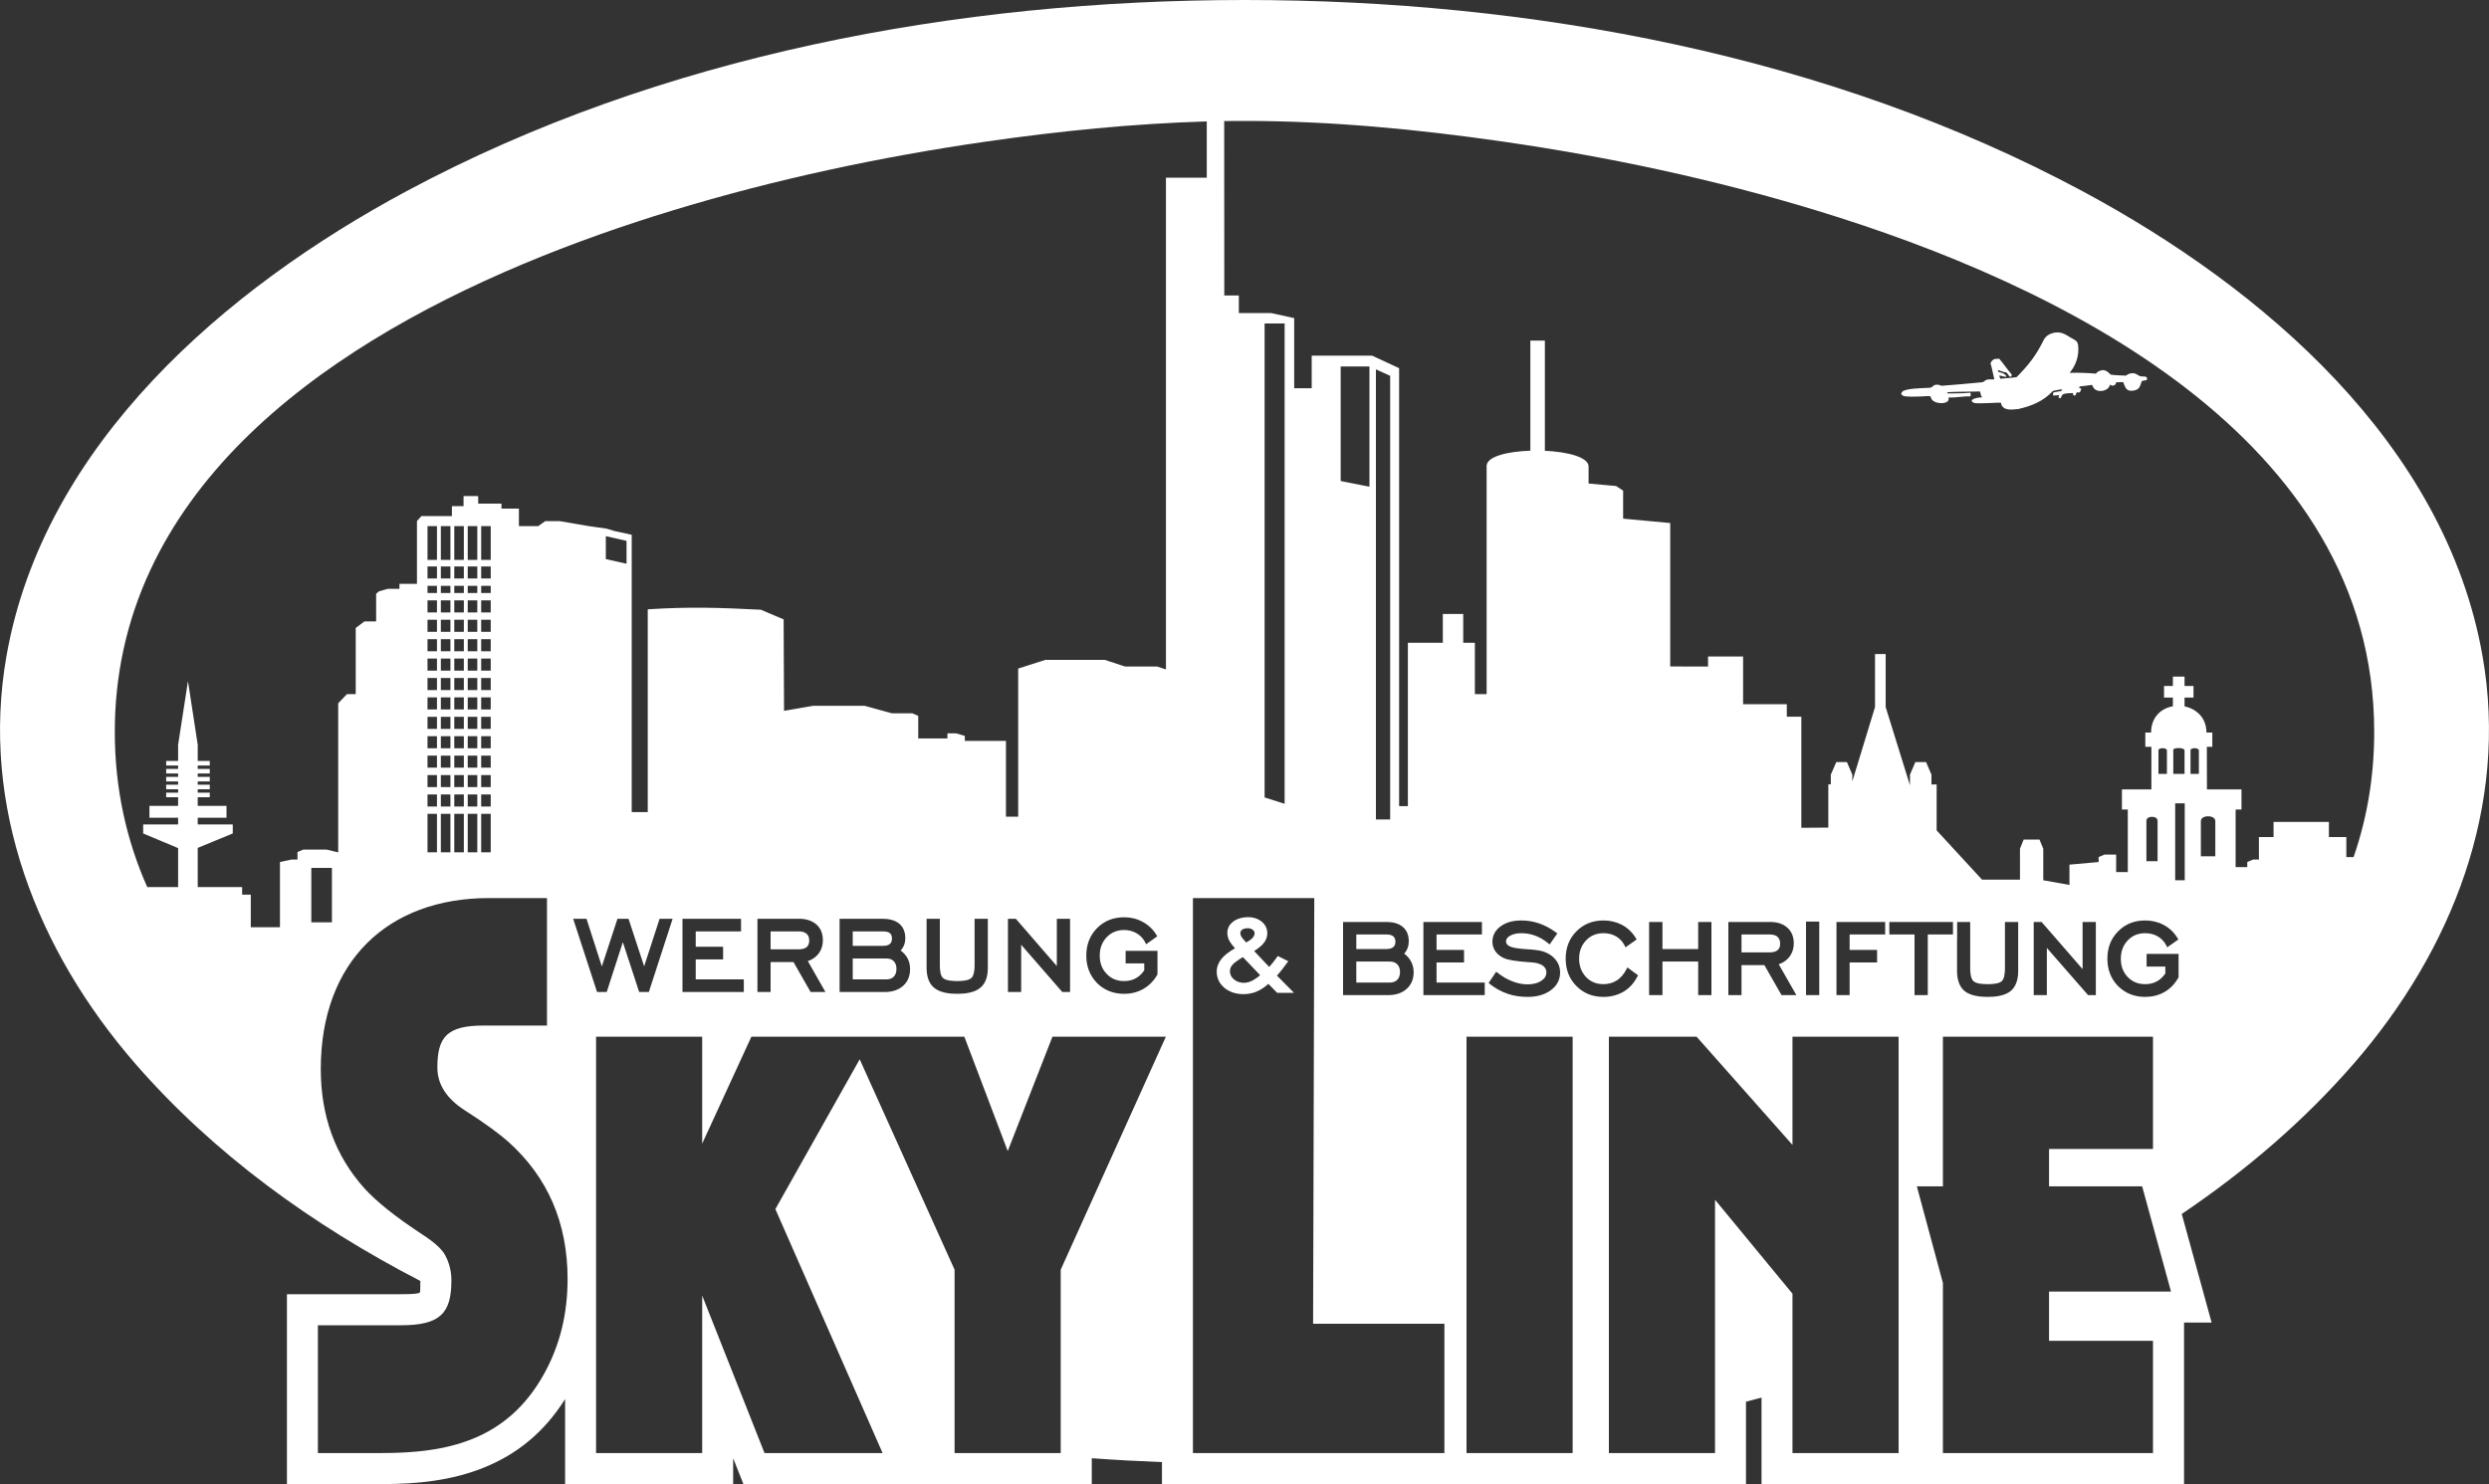 <?xml version="1.0" encoding="UTF-8" standalone="no"?>
<!DOCTYPE svg PUBLIC "-//W3C//DTD SVG 1.1//EN" "http://www.w3.org/Graphics/SVG/1.1/DTD/svg11.dtd">
<!-- Created with Vectornator (http://vectornator.io/) -->
<svg height="100%" stroke-miterlimit="10" style="fill-rule:nonzero;clip-rule:evenodd;stroke-linecap:round;stroke-linejoin:round;" version="1.1" viewBox="0 0 70875 42272.7" width="100%" xml:space="preserve" xmlns="http://www.w3.org/2000/svg" xmlns:vectornator="http://vectornator.io" xmlns:xlink="http://www.w3.org/1999/xlink">
<rect x="0" y="0" width="70875" height="42272.7" fill="#333333" stroke="none"/>
<defs/>
<clipPath id="ArtboardFrame">
<rect height="42272.7" width="70875" x="0" y="0"/>
</clipPath>
<g clip-path="url(#ArtboardFrame)" id="Ebene_x0020_1" vectornator:layerName="Ebene_x0020_1">
<path d="M35437.5 0C27289.7 0 18796.1 1567.77 11564 5451.72C6429.78 8210.17 1247.41 12641.3 184.281 18685.5C-566.994 22957.8 1051.79 27071.4 3849.94 30294.8C6081.08 32863.3 8899.07 34896 11969.4 36486.4C11969.4 36693.4 11966.5 36804 11955.2 36815.3C11918.3 36849.3 11751.1 36863.5 11425.1 36863.5L9052.16 36863.5L8170.47 36863.5L8170.47 37748L8170.47 41388.2L8170.47 42272.7L9052.16 42272.7L10869.4 42272.7C11878.6 42272.7 12873.7 42173.5 13800.8 41793.6C14688.1 41430.7 15473.4 40832.5 16091.5 39851.6L16091.5 41388.2L16091.5 42272.7L16973.2 42272.7L19995.2 42272.7L20876.9 42272.7L20876.9 41535.6L20947.8 41714.2L21168.9 42272.7L21770 42272.7L25132.3 42272.7L26300.3 42272.7L26481.8 42272.7L27182 42272.7L30204.1 42272.7L31088.6 42272.7L31088.6 41535.6C31752 41583.8 32421.1 41620.6 33087.3 41646.2L33087.3 42272.7L33969 42272.7L40875 42272.7L41130.2 42272.7L41759.6 42272.7L42011.9 42272.7L44781.7 42272.7L44931.9 42272.7L45663.3 42272.7L45813.6 42272.7L48835.7 42272.7L49717.4 42272.7L49717.4 41388.2L49717.4 39925.3C49864.8 39888.5 50012.2 39848.7 50159.7 39809.1L50159.7 41388.2L50159.7 42272.7L51041.3 42272.7L54063.4 42272.7L54440.5 42272.7L54948 42272.7L55325 42272.7L61306.9 42272.7L62191.4 42272.7L62191.4 41388.2L62191.4 38190.3L62191.4 37671.5L62976.7 37671.5L62670.5 36557.3L62126.2 34578.5C63940.6 33353.8 65601.9 31933.4 67025.1 30294.8C69823.2 27071.4 71442 22957.8 70690.7 18685.5C69627.6 12641.3 64445.2 8210.17 59311 5451.72C52078.9 1567.77 43585.3 0 35437.5 0ZM35437.5 3444.53C37898.3 3444.53 40370.4 3682.68 42805.7 4034.22C45807.9 4467.97 48813 5108.67 51718.9 5993.19C58607.9 8091.09 67606.2 12445.6 67606.2 20845.8C67606.3 22076.1 67416.3 23266.9 67019.4 24412.2L66812.4 24412.2L66812.4 23842.3L66316.3 23842.3L66316.3 23411.4L64740.1 23411.4L64740.1 23842.3L64323.3 23842.3L64323.3 24483.1L64158.9 24483.1L63991.6 24553.9L63991.6 24698.5L63659.9 24698.5L63659.9 23057.1L63827.2 23057.1L63827.2 22484.4L62843.4 22484.4C62843.4 22079 62840.6 21676.4 62840.6 21271L62996.5 21271L62996.5 20865.6L62829.3 20865.6C62829.3 20440.3 62537.2 20188 62205.6 20120L62205.6 19870.5L62460.7 19870.5L62460.7 19538.8L62205.6 19538.8L62205.6 19272.3L61873.9 19272.3L61873.9 19538.8L61621.6 19538.8L61621.6 19870.5L61873.9 19870.5L61873.9 20117.2C61545 20173.9 61253 20420.5 61253 20865.6L61088.6 20865.6L61088.6 21271L61261.5 21271L61261.5 22484.4L60422.3 22484.4L60422.3 23057.1L60589.6 23057.1L60589.6 24840.3L60257.9 24840.3L60257.9 24341.3L59926.2 24341.3L59759 24412.2L59759 24553.9L58928.3 24627.7L58928.3 25206L58182.7 25072.8L58182.7 24174L58075 23913.2L57624.2 23913.2L57519.3 24174L57519.3 25055.7L56439.2 25055.7L55146.4 23652.4L55146.4 22342.6L54999 22345.5L54999 22064.8L54845.9 21707.6L54539.7 21707.6L54386.7 22064.8L54386.7 22368.2L53694.9 20139.8L53694.9 18628.8L53391.6 18628.8L53391.6 20139.8L52745.2 22257.6L52745.2 22064.8L52592.1 21707.6L52288.8 21707.6L52132.8 22064.8L52132.8 22342.6L52061.9 22342.6L52061.9 23573L51293.7 23578.7L51293.7 20414.8L50879.8 20414.8L50879.8 20057.6L49635.2 20057.6L49635.2 18699.7L48637.2 18699.7L48637.2 18986L47560 18983.2L47560 14897.9L46219 14773.2L46219 13973.7L46017.7 13843.3L45235.2 13772.4L45235.2 13287.7C45235.3 13021.2 44642.7 12870.9 43990.7 12839.7L43990.7 9701.38L43576.8 9701.38L43576.8 12836.9C42938.9 12859.6 42354.9 12995.6 42332.2 13259.3L42332.2 13287.7L42332.2 19771.3L41997.7 19771.3L41997.7 18308.4L41666 18308.4L41666 17489.1L41084.8 17489.1L41084.8 18308.4L40089.8 18308.4L40089.8 22960.7L39840.2 22960.7L39840.2 10486.7L39069.1 10129.5L37351.1 10129.5L37351.1 11059.3L36852.2 11059.3L36852.2 9060.66L36188.8 8916.06L35275.9 8916.06L35275.9 8417.12L34862 8417.12L34859.2 3447.38C35054.8 3444.54 35241.9 3444.53 35437.5 3444.53ZM34363 3458.69L34363 5060.47L33200.7 5060.47L33200.7 19068.2L32951.2 18986L32038.3 18986L31460 18796.1L29764.7 18796.1L28993.5 19042.7L28993.5 23261.2L28644.8 23261.2L28644.8 21103.8L27474 21103.8L27474 20962L27227.3 20888.3L26977.9 20888.3L26977.9 21032.9L26147.2 21032.9C26147.2 20817.4 26147.2 20604.8 26147.2 20389.3L25979.9 20318.4L25401.6 20318.4L24616.3 20103L23159.1 20103L22325.6 20247.6L22314.3 17642.2L21665.1 17367.2C20491.4 17307.7 19615.4 17279.3 18444.5 17355.9L18444.5 23130.8L17988.1 23130.8L17988.1 15232.5L17849.2 15201.3L17514.6 15130.4L17268 15056.7L16769 14985.8L16355.1 14914.9L15938.4 14844.1L15524.5 14844.1L15326 14985.8L14776 14985.8L14776 14486.8L14279.9 14486.8L14279.9 14345.1L13616.5 14345.1L13616.5 14129.6L13199.8 14129.6L13199.8 14416L12868.1 14416L12868.1 14699.5L12000.6 14699.5L11873 14841.2L11873 16630.1L11374 16630.1L11374 16771.9L11042.3 16771.9L10792.8 16842.8L10710.6 16913.6L10710.6 17698.9L10378.9 17698.9L10129.5 17886L10129.5 19771.3L9879.97 19771.3L9630.5 20032.1L9630.5 24278.9L9298.81 24199.6L8635.41 24199.6L8470.97 24270.4L8470.97 24483.1L8303.72 24483.1L7972.03 24553.9C7972.03 25174.8 7972.03 25792.8 7972.03 26410.9C7694.2 26410.9 7419.21 26410.9 7141.38 26410.9L7141.38 25483.8L6894.72 25483.8L6894.72 25268.3L5630.31 25268.3L5630.31 24151.4L6628.22 23740.3L6628.22 23482.3L5630.31 23482.3L5630.31 23292.4L6449.62 23292.4L6449.62 22955L5630.31 22955L5630.31 22708.3L5973.34 22708.3L5973.34 22577.9L5630.31 22577.9L5630.31 22481.6L5973.34 22481.6L5973.34 22351.2L5630.31 22351.2L5630.31 22257.6L5973.34 22257.6L5973.34 22127.2L5630.31 22127.2L5630.31 22030.8L5973.34 22030.8L5973.34 21900.4L5630.31 21900.4L5630.31 21804L5973.34 21804L5973.34 21673.6L5630.31 21673.6L5630.31 21214.3L5352.47 19399.9L5071.81 21214.3L5071.81 21673.6L4731.62 21673.6L4731.62 21804L5071.81 21804L5071.81 21900.4L4731.62 21900.4L4731.62 22030.8L5071.81 22030.8L5071.81 22127.2L4731.62 22127.2L4731.62 22257.6L5071.81 22257.6L5071.81 22351.2L4731.62 22351.2L4731.62 22481.6L5071.81 22481.6L5071.81 22577.9L4731.62 22577.9L4731.62 22708.3L5071.81 22708.3L5071.81 22955L4255.34 22955L4255.34 23292.4L5071.81 23292.4L5071.81 23482.3L4076.72 23482.3L4076.72 23740.3L5071.81 24157L5071.81 25268.3L4192.97 25268.3C3603.29 23938.7 3268.75 22464.5 3268.75 20845.8C3268.75 19244 3600.46 17704.6 4275.19 16250.2C6823.85 10756 13684.5 7660.17 19156.1 5993.19C22062 5108.67 25067.1 4467.97 28069.3 4034.22C30153.1 3733.71 32259.5 3521.06 34363 3458.69ZM36010.2 9213.75L36580 9213.75L36580 22895.5L36010.2 22714L36010.2 9213.75ZM38176.1 10438.5L38995.4 10438.5L38995.4 13863.2L38176.1 13701.6L38176.1 10438.5ZM39179.7 10520.7L39585.1 10705L39585.1 23340.6L39179.7 23340.6L39179.7 10520.7ZM12173.5 14985.8L12442.8 14985.8L12442.8 15946.9L12173.5 15946.9L12173.5 14985.8ZM12553.4 14985.8L12825.5 14985.8L12825.5 15946.9L12553.4 15946.9L12553.4 14985.8ZM12936.1 14985.8L13208.2 14985.8L13208.2 15946.9L12936.1 15946.9L12936.1 14985.8ZM13318.8 14985.8L13591 14985.8L13591 15946.9L13318.8 15946.9L13318.8 14985.8ZM13701.6 14985.8L13973.7 14985.8L13973.7 15946.9L13701.6 15946.9L13701.6 14985.8ZM17251 15272.2L17840.7 15405.4L17840.7 16057.4L17251 15924.2L17251 15272.2ZM12173.5 16134L12442.8 16134L12442.8 16477L12173.5 16477L12173.5 16134ZM12553.4 16134L12825.5 16134L12825.5 16477L12553.4 16477L12553.4 16134ZM12936.1 16134L13208.2 16134L13208.2 16477L12936.1 16477L12936.1 16134ZM13318.8 16134L13591 16134L13591 16477L13318.8 16477L13318.8 16134ZM13701.6 16134L13973.7 16134L13973.7 16477L13701.6 16477L13701.6 16134ZM12173.5 16686.8L12442.8 16686.8L12442.8 16890.9L12173.5 16890.9L12173.5 16686.8ZM12553.4 16686.8L12825.5 16686.8L12825.5 16890.9L12553.4 16890.9L12553.4 16686.8ZM12936.1 16686.8L13208.2 16686.8L13208.2 16890.9L12936.1 16890.9L12936.1 16686.8ZM13318.8 16686.8L13591 16686.8L13591 16890.9L13318.8 16890.9L13318.8 16686.8ZM13701.6 16686.8L13973.7 16686.8L13973.7 16890.9L13701.6 16890.9L13701.6 16686.8ZM12173.5 17100.7L12442.8 17100.7L12442.8 17443.8L12173.5 17443.8L12173.5 17100.7ZM12553.4 17100.7L12825.5 17100.7L12825.5 17443.8L12553.4 17443.8L12553.4 17100.7ZM12936.1 17100.7L13208.2 17100.7L13208.2 17443.8L12936.1 17443.8L12936.1 17100.7ZM13318.8 17100.7L13591 17100.7L13591 17443.8L13318.8 17443.8L13318.8 17100.7ZM13701.6 17100.7L13973.7 17100.7L13973.7 17443.8L13701.6 17443.8L13701.6 17100.7ZM12173.5 17653.5L12442.8 17653.5L12442.8 17996.6L12173.5 17996.6L12173.5 17653.5ZM12553.4 17653.5L12825.5 17653.5L12825.5 17996.6L12553.4 17996.6L12553.4 17653.5ZM12936.1 17653.5L13208.2 17653.5L13208.2 17996.6L12936.1 17996.6L12936.1 17653.5ZM13318.8 17653.5L13591 17653.5L13591 17996.6L13318.8 17996.6L13318.8 17653.5ZM13701.6 17653.5L13973.7 17653.5L13973.7 17996.6L13701.6 17996.6L13701.6 17653.5ZM12173.5 18206.4L12442.8 18206.4L12442.8 18549.4L12173.5 18549.4L12173.5 18206.4ZM12553.4 18206.4L12825.5 18206.4L12825.5 18549.4L12553.4 18549.4L12553.4 18206.4ZM12936.1 18206.4L13208.2 18206.4L13208.2 18549.4L12936.1 18549.4L12936.1 18206.4ZM13318.8 18206.4L13591 18206.4L13591 18549.4L13318.8 18549.4L13318.8 18206.4ZM13701.6 18206.4L13973.7 18206.4L13973.7 18549.4L13701.6 18549.4L13701.6 18206.4ZM12173.5 18759.2L12442.8 18759.2L12442.8 19102.2L12173.5 19102.2L12173.5 18759.2ZM12553.4 18759.2L12825.5 18759.2L12825.5 19102.2L12553.4 19102.2L12553.4 18759.2ZM12936.1 18759.2L13208.2 18759.2L13208.2 19102.2L12936.1 19102.2L12936.1 18759.2ZM13318.8 18759.2L13591 18759.2L13591 19102.2L13318.8 19102.2L13318.8 18759.2ZM13701.6 18759.2L13973.7 18759.2L13973.7 19102.2L13701.6 19102.2L13701.6 18759.2ZM12173.5 19312L12442.8 19312L12442.8 19655.1L12173.5 19655.1L12173.5 19312ZM12553.4 19312L12825.5 19312L12825.5 19655.1L12553.4 19655.1L12553.4 19312ZM12936.1 19312L13208.2 19312L13208.2 19655.1L12936.1 19655.1L12936.1 19312ZM13318.8 19312L13591 19312L13591 19655.1L13318.8 19655.1L13318.8 19312ZM13701.6 19312L13973.7 19312L13973.7 19655.1L13701.6 19655.1L13701.6 19312ZM12173.5 19864.8L12442.8 19864.8L12442.8 20207.9L12173.5 20207.9L12173.5 19864.8ZM12553.4 19864.8L12825.5 19864.8L12825.5 20207.9L12553.4 20207.9L12553.4 19864.8ZM12936.1 19864.8L13208.2 19864.8L13208.2 20207.9L12936.1 20207.9L12936.1 19864.8ZM13318.8 19864.8L13591 19864.8L13591 20207.9L13318.8 20207.9L13318.8 19864.8ZM13701.6 19864.8L13973.7 19864.8L13973.7 20207.9L13701.6 20207.9L13701.6 19864.8ZM12173.5 20417.7L12442.8 20417.7L12442.8 20760.7L12173.5 20760.7L12173.5 20417.7ZM12553.4 20417.7L12825.5 20417.7L12825.5 20760.7L12553.4 20760.7L12553.4 20417.7ZM12936.1 20417.7L13208.2 20417.7L13208.2 20760.7L12936.1 20760.7L12936.1 20417.7ZM13318.8 20417.7L13591 20417.7L13591 20760.7L13318.8 20760.7L13318.8 20417.7ZM13701.6 20417.7L13973.7 20417.7L13973.7 20760.7L13701.6 20760.7L13701.6 20417.7ZM12173.5 20970.5L12442.8 20970.5L12442.8 21313.5L12173.5 21313.5L12173.5 20970.5ZM12553.4 20970.5L12825.5 20970.5L12825.5 21313.5L12553.4 21313.5L12553.4 20970.5ZM12936.1 20970.5L13208.2 20970.5L13208.2 21313.5L12936.1 21313.5L12936.1 20970.5ZM13318.8 20970.5L13591 20970.5L13591 21313.5L13318.8 21313.5L13318.8 20970.5ZM13701.6 20970.5L13973.7 20970.5L13973.7 21313.5L13701.6 21313.5L13701.6 20970.5ZM62032.6 21306.8C62117 21306.5 62205.5 21329.1 62205.6 21375.9L62205.6 22042.1L61885.2 22042.1L61885.2 21375.9C61868.2 21330.5 61948.3 21307.2 62032.6 21306.8ZM61578 21311.1C61640 21310.7 61703.8 21332 61703.8 21375.9L61703.8 22042.1L61462.8 22042.1L61462.8 21375.9C61455.7 21333.4 61515.9 21311.4 61578 21311.1ZM62489.4 21311.1C62550.7 21310.7 62613.8 21332 62613.8 21375.9L62613.8 22042.1L62375.7 22042.1L62375.7 21375.9C62368.6 21333.4 62428.1 21311.4 62489.4 21311.1ZM12173.5 21523.3L12442.8 21523.3L12442.8 21866.3L12173.5 21866.3L12173.5 21523.3ZM12553.4 21523.3L12825.5 21523.3L12825.5 21866.3L12553.4 21866.3L12553.4 21523.3ZM12936.1 21523.3L13208.2 21523.3L13208.2 21866.3L12936.1 21866.3L12936.1 21523.3ZM13318.8 21523.3L13591 21523.3L13591 21866.3L13318.8 21866.3L13318.8 21523.3ZM13701.6 21523.3L13973.7 21523.3L13973.7 21866.3L13701.6 21866.3L13701.6 21523.3ZM12173.5 22076.2L12442.8 22076.2L12442.8 22419.2L12173.5 22419.2L12173.5 22076.2ZM12553.4 22076.2L12825.5 22076.2L12825.5 22419.2L12553.4 22419.2L12553.4 22076.2ZM12936.1 22076.2L13208.2 22076.2L13208.2 22419.2L12936.1 22419.2L12936.1 22076.2ZM13318.8 22076.2L13591 22076.2L13591 22419.2L13318.8 22419.2L13318.8 22076.2ZM13701.6 22076.2L13973.7 22076.2L13973.7 22419.2L13701.6 22419.2L13701.6 22076.2ZM12173.5 22629L12442.8 22629L12442.8 22972L12173.5 22972L12173.5 22629ZM12553.4 22629L12825.5 22629L12825.5 22972L12553.4 22972L12553.4 22629ZM12936.1 22629L13208.2 22629L13208.2 22972L12936.1 22972L12936.1 22629ZM13318.8 22629L13591 22629L13591 22972L13318.8 22972L13318.8 22629ZM13701.6 22629L13973.7 22629L13973.7 22972L13701.6 22972L13701.6 22629ZM61939.1 22881.3L62211.2 22881.3L62211.2 25072.8L61939.1 25072.8L61939.1 22881.3ZM12173.5 23181.8L12442.8 23181.8L12442.8 24276.1L12173.5 24276.1L12173.5 23181.8ZM12553.4 23181.8L12825.5 23181.8L12825.5 24276.1L12553.4 24276.1L12553.4 23181.8ZM12936.1 23181.8L13208.2 23181.8L13208.2 24276.1L12936.1 24276.1L12936.1 23181.8ZM13318.8 23181.8L13591 23181.8L13591 24276.1L13318.8 24276.1L13318.8 23181.8ZM13701.6 23181.8L13973.7 23181.8L13973.7 24276.1L13701.6 24276.1L13701.6 23181.8ZM62876.1 23250.5C62978.8 23250.5 63081.6 23296.6 63081.6 23388.8L63081.6 24389.5L62670.5 24389.5L62670.5 23388.8C62670.5 23296.6 62773.3 23250.5 62876.1 23250.5ZM61278.5 23266.1C61357.9 23266.1 61437.3 23302.3 61437.3 23374.6L61437.3 24531.2L61119.8 24531.2L61119.8 23374.6C61119.8 23302.3 61199.2 23266.1 61278.5 23266.1ZM8865.03 24721.2L9451.88 24721.2L9451.88 26271.9L8865.03 26271.9L8865.03 24721.2ZM13922.7 25580.2L15575.5 25580.2L15575.5 29211.8L13766.8 29211.8C12723.5 29211.8 12454.2 29540.7 12454.2 30408.2C12454.2 30893 12720.6 31298.4 13250.8 31635.8C13823.5 32001.5 14226 32302 14469.8 32517.4C15598.2 33529.5 16162.3 34830.8 16162.3 36432.6C16162.3 37413.5 15946.9 38315 15493.3 39131.5C14430.2 41050.8 12700.8 41388.2 10869.4 41388.2L9052.16 41388.2L9052.16 37748L11425.1 37748C12544.9 37748 12853.9 37396.5 12853.9 36469.4C12853.9 36208.6 12794.4 35973.3 12675.3 35752.2C12584.6 35579.3 12366.3 35383.6 12034.6 35168.2C11271.9 34669.2 10716.3 34224.1 10373.2 33844.2C9545.43 32920 9134.38 31788.9 9134.38 30450.8C9134.38 27394.6 11036.7 25580.2 13922.7 25580.2ZM33969 25580.2L37424.8 25580.2L37390.8 37705.5L41130.2 37705.5L41130.2 41388.2L33969 41388.2L33969 25580.2ZM32010 26127.4C32194.3 26127.4 32370 26167.1 32531.6 26254.9C32693.2 26340 32823.6 26461.9 32920 26615L32954 26668.8L32636.5 26895.7L32602.5 26827.6C32545.8 26722.7 32466.4 26640.5 32361.5 26581C32253.8 26518.6 32134.7 26490.3 32010 26490.2C31814.4 26490.3 31647.1 26555.5 31513.9 26694.4C31375 26841.8 31315.4 27017.6 31315.4 27218.8C31315.4 27417.3 31372.1 27595.9 31513.9 27740.5C31647.1 27882.2 31814.4 27944.6 32010 27944.6C32126.2 27944.6 32239.6 27921.9 32341.7 27865.2C32440.9 27811.4 32520.3 27732 32582.7 27638.4L32582.7 27440L32052.5 27440L32052.5 27082.8L32959.7 27082.8L32959.7 27754.7L32951.2 27768.8C32854.8 27936.1 32724.4 28072.2 32557.2 28168.6C32387.1 28265 32202.8 28307.5 32010 28307.5C31709.5 28307.5 31448.7 28211.1 31236 27998.5C31026.2 27783 30932.7 27516.5 30932.7 27218.8C30932.7 26918.3 31026.2 26651.8 31238.9 26436.4C31448.7 26223.7 31712.3 26127.4 32010 26127.4ZM16321.1 26169.9L16701 26169.9L17137.6 27527.8L17582.7 26169.9L17897.3 26169.9L18342.4 27525L18781.9 26169.9L19153.2 26169.9L18475.7 28256.4L18200.7 28256.4L17735.8 26836.1L17276.5 28256.4L17001.5 28256.4L16321.1 26169.9ZM19433.9 26169.9L21100.9 26169.9L21100.9 26529.9L19811 26529.9L19811 26966.5L20590.6 26966.5L20590.6 27326.6L19811 27326.6L19811 27896.4L21180.3 27896.4L21180.3 28256.4L19433.9 28256.4L19433.9 26169.9ZM21568.7 26169.9L22753.7 26169.9C22932.3 26169.9 23108.1 26212.4 23247 26331.5C23377.4 26447.7 23431.3 26606.5 23431.3 26779.4C23431.3 26932.5 23385.9 27071.4 23289.5 27187.7C23210.2 27278.4 23113.7 27340.7 23003.2 27374.8L23505 28256.4L23082.6 28256.4L22594.9 27403.1L21942.9 27403.1L21942.9 28256.4L21568.7 28256.4L21568.7 26169.9ZM23907.6 26169.9L25126.6 26169.9C25293.9 26169.9 25475.3 26201.1 25605.7 26308.8C25730.5 26413.7 25778.7 26564 25778.7 26722.7C25778.7 26807.8 25761.6 26887.1 25724.8 26963.7C25702.1 27003.4 25676.6 27040.2 25645.4 27074.2C25716.3 27125.3 25778.7 27190.5 25826.8 27267C25889.2 27369.1 25914.7 27482.5 25914.8 27601.6C25914.8 27788.7 25855.2 27955.9 25716.3 28080.7C25568.9 28211.1 25381.7 28256.4 25189 28256.4L23907.6 28256.4L23907.6 26169.9ZM26385.3 26169.9L26762.4 26169.9L26762.4 27502.3C26762.4 27604.4 26770.9 27783 26853.1 27859.5C26941 27936.1 27148 27944.6 27258.5 27944.6C27363.4 27944.6 27573.2 27936.1 27658.2 27859.5C27740.5 27783 27751.8 27604.4 27751.8 27502.3L27751.8 26169.9L28128.9 26169.9L28128.9 27567.5C28128.9 27774.5 28083.5 27995.6 27916.2 28134.5C27743.3 28279.1 27474 28307.5 27258.5 28307.5C27040.2 28307.5 26770.9 28279.1 26598 28134.5C26430.7 27995.6 26385.3 27774.5 26385.3 27567.5L26385.3 26169.9ZM28701.5 26169.9L28925.5 26169.9L30093.5 27516.5L30093.5 26169.9L30470.6 26169.9L30470.6 28256.4L30249.4 28256.4L29078.6 26909.8L29078.6 28256.4L28701.5 28256.4L28701.5 26169.9ZM43321.6 26218.1C43491.7 26218.1 43661.8 26246.4 43823.4 26300.3C43993.5 26359.8 44149.4 26442 44294 26549.8L44345.1 26586.6L44126.8 26901.3L44070.1 26856C43962.3 26768.1 43840.4 26697.2 43710 26649C43585.3 26603.6 43457.7 26581 43324.5 26581C43211.1 26581 43092 26598 42995.6 26654.7C42936.1 26691.5 42885.1 26739.7 42885.1 26813.4C42885.1 26836.1 42887.9 26856 42899.2 26875.8C42910.6 26898.5 42930.4 26918.3 42950.2 26932.5C43049.5 27006.2 43316 27026.1 43435 27034.6C43528.6 27040.2 43627.8 27045.9 43721.4 27057.2C43908.5 27077.1 44089.9 27136.6 44228.8 27264.2C44356.4 27380.4 44424.4 27527.8 44424.4 27700.8C44424.4 27913.4 44328.1 28080.7 44160.8 28205.4C43968 28347.2 43732.7 28395.4 43497.4 28395.4C43304.6 28395.4 43114.7 28369.8 42933.2 28307.5C42754.6 28247.9 42587.4 28154.4 42437.1 28038.2L42388.9 27998.5L42604.4 27678.1L42661.1 27720.6C42788.7 27819.8 42924.7 27899.2 43075 27955.9C43208.2 28007 43350 28038.2 43494.6 28038.2C43630.6 28038.2 43778.1 28012.6 43894.3 27933.2C43982.2 27876.5 44033.2 27800 44033.2 27695.1C44033.2 27615.7 44002 27559 43939.7 27510.8C43857.4 27448.5 43741.2 27422.9 43639.2 27414.4C43591 27408.8 43542.8 27406 43491.8 27403.1C43355.7 27394.6 43216.7 27380.4 43080.7 27357.8C42992.8 27343.6 42896.4 27323.7 42814.2 27286.9L42811.3 27284C42720.6 27241.5 42638.4 27179.1 42578.9 27094.1C42525 27011.9 42496.7 26921.2 42496.7 26824.8C42496.7 26637.7 42584.5 26490.2 42734.8 26382.5C42904.9 26257.8 43114.7 26218.1 43321.6 26218.1ZM45660.5 26218.1C45844.8 26218.1 46020.6 26257.8 46185 26342.8C46343.8 26427.9 46474.2 26549.8 46570.6 26705.7L46604.6 26759.6L46287.1 26983.5L46253 26915.5C46196.3 26810.6 46116.9 26728.4 46014.9 26668.8C45904.3 26606.5 45785.2 26581 45660.5 26581C45464.9 26581 45297.6 26643.3 45164.4 26785.1C45025.5 26929.7 44965.9 27108.3 44965.9 27306.7C44965.9 27508 45025.5 27683.8 45164.4 27831.2C45297.6 27970.1 45464.9 28032.5 45660.5 28032.5C45793.7 28032.5 45918.5 28001.3 46031.9 27930.4C46151 27856.7 46238.9 27746.2 46304.1 27624.2L46340.9 27556.2L46644.2 27780.2L46615.9 27831.2C46525.2 28007 46394.8 28148.7 46224.7 28250.8C46051.8 28350 45859 28395.4 45660.5 28395.4C45360 28395.4 45099.2 28299 44889.4 28086.3C44676.8 27873.7 44583.2 27607.2 44583.2 27306.7C44583.2 27006.2 44676.8 26739.7 44889.4 26527.1C45099.2 26314.5 45362.8 26218.1 45660.5 26218.1ZM61082.9 26218.1C61267.2 26218.1 61445.8 26257.8 61607.4 26342.8C61769 26427.9 61899.4 26549.8 61995.8 26705.7L62029.8 26759.6L61712.3 26983.5L61678.2 26915.5C61621.5 26810.6 61542.2 26728.4 61437.3 26668.8C61329.6 26606.5 61210.5 26581 61082.9 26581C60890.1 26581 60722.9 26643.3 60589.6 26785.1C60450.7 26929.7 60391.2 27108.3 60391.2 27306.7C60391.2 27508 60447.9 27686.6 60589.6 27831.2C60722.9 27970.1 60890.1 28032.5 61082.9 28032.5C61202 28032.5 61312.5 28009.8 61417.4 27953.1C61516.7 27899.2 61596 27819.8 61658.4 27729.1L61658.4 27530.7L61125.4 27530.7L61125.4 27170.7L62035.5 27170.7L62035.5 27842.5L62024.1 27859.5C61927.7 28024 61800.2 28162.9 61632.9 28256.4C61462.8 28352.8 61278.5 28395.4 61082.9 28395.4C60785.2 28395.4 60524.4 28299 60311.8 28086.3C60102 27873.7 60008.4 27607.2 60008.4 27306.7C60008.4 27006.2 60102 26739.7 60314.6 26527.1C60524.4 26314.5 60785.2 26218.1 61082.9 26218.1ZM51426.9 26249.3L51804 26249.3L51804 28344.3L51426.9 28344.3L51426.9 26249.3ZM38244.2 26260.6L39466 26260.6C39630.5 26260.6 39811.9 26289 39942.3 26399.5C40069.9 26504.4 40115.3 26654.7 40115.2 26813.4C40115.2 26941 40072.7 27068.6 39984.8 27162.1C40154.9 27289.7 40254.2 27474 40254.2 27689.4C40254.2 27876.5 40194.6 28043.8 40052.9 28168.6C39908.3 28299 39718.3 28344.3 39525.6 28344.3L38244.2 28344.3L38244.2 26260.6ZM40532 26260.6L42199 26260.6L42199 26617.8L40906.2 26617.8L40906.2 27057.2L41688.7 27057.2L41688.7 27414.4L40906.2 27414.4L40906.2 27987.1L42278.3 27987.1L42278.3 28344.3L40532 28344.3L40532 26260.6ZM46958.9 26260.6L47338.8 26260.6L47338.8 27031.7L48356.6 27031.7L48356.6 26260.6L48733.7 26260.6L48733.7 28344.3L48356.6 28344.3L48356.6 27388.9L47338.8 27388.9L47338.8 28344.3L46958.9 28344.3L46958.9 26260.6ZM49215.6 26260.6L50400.6 26260.6C50579.2 26260.6 50757.9 26300.3 50893.9 26422.2C51024.3 26538.4 51078.2 26694.4 51078.2 26870.1C51078.2 27020.4 51032.8 27159.3 50936.4 27275.5C50857.1 27369.1 50760.7 27428.6 50650.1 27465.5L51151.9 28344.3L50729.5 28344.3L50241.9 27491L49589.8 27491L49589.8 28344.3L49215.6 28344.3L49215.6 26260.6ZM52294.4 26260.6L53680.7 26260.6L53680.7 26617.8L52668.6 26617.8L52668.6 27057.2L53451.1 27057.2L53451.1 27414.4L52668.6 27414.4L52668.6 28344.3L52294.4 28344.3L52294.4 26260.6ZM53799.8 26260.6L55611.4 26260.6L55611.4 26617.8L54894.1 26617.8L54894.1 28344.3L54517.1 28344.3L54517.1 26617.8L53799.8 26617.8L53799.8 26260.6ZM55730.4 26260.6L56101.8 26260.6L56101.8 27590.2C56101.8 27692.3 56113.2 27873.7 56195.4 27947.4C56280.4 28026.8 56490.2 28032.5 56597.9 28032.5C56705.7 28032.5 56915.5 28026.8 57000.5 27947.4C57079.9 27873.7 57091.2 27692.3 57091.2 27590.2L57091.2 26260.6L57468.3 26260.6L57468.3 27655.4C57468.3 27862.4 57422.9 28083.5 57258.5 28225.2C57085.6 28367 56813.4 28395.4 56597.9 28395.4C56382.5 28395.4 56110.3 28367 55937.4 28225.2C55772.9 28083.5 55727.6 27862.4 55727.6 27655.4L55727.6 26753.9L55730.4 26753.9L55730.4 26260.6ZM57910.6 26260.6L58134.5 26260.6L59302.5 27604.4L59302.5 26260.6L59679.6 26260.6L59679.6 28344.3L59458.5 28344.3L58284.8 27000.5L58284.8 28344.3L57910.6 28344.3L57910.6 26260.6ZM21942.9 26529.9L21942.9 27040.2L22736.7 27040.2C22816.1 27040.2 22909.6 27028.9 22972 26975C23025.9 26926.8 23042.9 26858.8 23042.9 26787.9C23042.9 26714.2 23025.9 26649 22969.2 26598C22909.6 26544.1 22827.4 26529.9 22748 26529.9L21942.9 26529.9ZM24281.8 26529.9L24281.8 26941L25149.3 26941C25214.5 26941 25288.2 26929.7 25339.2 26887.2C25384.6 26850.3 25398.8 26796.4 25398.8 26736.9C25398.8 26683 25387.4 26620.7 25342.1 26581C25293.9 26538.4 25211.6 26529.9 25149.3 26529.9L24281.8 26529.9ZM38621.2 26617.8L38621.2 27031.7L39485.9 27031.7C39622 27031.7 39735.4 26977.9 39735.4 26827.6C39735.4 26668.8 39630.5 26617.8 39485.9 26617.8L38621.2 26617.8ZM49589.8 26617.8L49589.8 27128.1L50383.6 27128.1C50463 27128.1 50556.6 27116.8 50618.9 27062.9C50675.6 27017.5 50689.8 26946.7 50689.8 26875.8C50689.8 26804.9 50672.8 26736.9 50616.1 26685.8C50559.4 26632 50474.3 26617.8 50397.8 26617.8L49589.8 26617.8ZM24281.8 27301.1L24281.8 27896.4L25237.2 27896.4C25316.5 27896.4 25393.1 27879.4 25449.8 27819.8C25509.3 27760.3 25526.3 27678.1 25526.3 27598.7C25526.3 27516.5 25509.3 27437.1 25449.8 27377.6C25393.1 27318.1 25316.5 27301.1 25237.2 27301.1L24281.8 27301.1ZM38621.2 27388.9L38621.2 27987.1L39573.8 27987.1C39656 27987.1 39729.7 27967.3 39789.2 27907.8C39845.9 27848.2 39865.8 27768.8 39865.8 27686.6C39865.8 27607.2 39845.9 27527.8 39789.2 27468.3C39729.7 27408.8 39656 27388.9 39573.8 27388.9L38621.2 27388.9ZM16973.2 29529.4L19995.2 29529.4L19995.2 32574.2L21395.8 29529.4L24191.1 29529.4L24843.1 29529.4L27459.8 29529.4L28695.9 32786.8L29968.8 29529.4L33197.8 29529.4L30204.1 36166.1L30204.1 41388.2L27182 41388.2L27182 36166.1L24480.2 30172.9L22079 34439.6L25132.3 41388.2L21770 41388.2L19995.2 36903.2L19995.2 41388.2L16973.2 41388.2L16973.2 29529.4ZM41759.6 29529.4L44781.7 29529.4L44781.7 41388.2L41759.6 41388.2L41759.6 29529.4ZM45813.6 29529.4L48311.2 29529.4L51041.3 32611L51041.3 29529.4L54063.4 29529.4L54063.4 41388.2L51041.3 41388.2L51041.3 36849.3L48835.7 34173.1L48835.7 41388.2L45813.6 41388.2L45813.6 29529.4ZM55325 29529.4L61306.9 29529.4L61306.9 32727.2L58347.1 32727.2L58347.1 33790.4L60997.9 33790.4L61820 36789.8L58347.1 36789.8L58347.1 38190.3L61306.9 38190.3L61306.9 41388.2L55325 41388.2L55325 36543.2L54582.2 33790.4L55325 33790.4L55325 29529.4Z" fill="#ffffff" fill-rule="nonzero" opacity="1" stroke="none" vectornator:layerName="Curve 1"/>
<path d="M36117.9 28024C36010.2 28120.4 35888.3 28205.4 35752.2 28256.4C35550.9 28330.2 35318.4 28338.7 35114.3 28273.5C35000.9 28236.6 34893.2 28174.2 34811 28086.3C34703.2 27975.8 34646.5 27828.4 34646.5 27675.3C34646.5 27462.6 34771.3 27295.4 34930 27167.8C35003.7 27108.3 35086 27057.2 35168.2 27009C35100.1 26935.3 35034.9 26858.8 34992.4 26768.1C34938.5 26649 34930 26501.6 34995.2 26385.3C35108.6 26181.2 35366.6 26116 35582.1 26124.5C35862.8 26138.7 36129.2 26340 36081 26649C36061.2 26776.6 35984.7 26881.5 35888.3 26960.8C35834.4 27009 35774.9 27048.7 35712.5 27088.4L36140.6 27542C36217.1 27457 36288 27369.1 36353.2 27275.5L36387.2 27230.2L36684.9 27380.4L36636.7 27442.8C36548.8 27561.9 36460.9 27680.9 36361.7 27788.7L36846.5 28279.1L36367.4 28279.1L36117.9 28024ZM35485.7 26844.6C35576.4 26793.6 35692.7 26728.4 35721 26617.8C35749.3 26501.6 35633.1 26439.2 35528.2 26439.2C35443.2 26439.2 35318.4 26473.2 35318.4 26578.1C35318.4 26680.2 35423.3 26773.7 35485.7 26844.6ZM35882.6 27777.3L35392.1 27261.4C35315.6 27309.6 35236.2 27357.8 35165.3 27414.5C35083.1 27479.7 35023.6 27553.4 35023.6 27666.8C35023.6 27788.7 35100.1 27885.1 35205 27941.8C35304.3 27998.5 35429 28007 35539.6 27978.6C35667.1 27944.6 35783.4 27862.4 35882.6 27777.3Z" fill="#ffffff" fill-rule="evenodd" opacity="1" stroke="none" vectornator:layerName="path"/>
<path d="M54270.4 11291.8C54208 11286.1 54086.1 11246.4 54165.5 11161.4C54233.6 11062.2 54738.2 11056.5 54891.3 11048C54942.3 11045.2 54984.8 11048 55016 11019.6C55052.9 10991.3 55067 10962.9 55137.9 10957.3C55186.1 10954.4 55234.3 10965.8 55282.5 10988.5C55665.2 10957.3 56047.9 10928.9 56430.7 10889.2C56507.2 10880.7 56504.4 10843.9 56552.6 10824C56617.8 10798.5 56671.7 10807 56734 10807C56790.7 10807 56796.4 10824 56773.7 10733.3C56739.7 10605.7 56722.7 10475.3 56680.2 10350.6C56705.7 10274 56768 10220.2 56850.3 10220.2C56881.4 10234.4 56901.3 10206 56926.8 10217.3C57051.5 10359.1 57145.1 10503.7 57267 10645.4C57284 10668.1 57292.5 10679.4 57278.3 10705C57267 10730.5 57258.5 10741.8 57230.1 10724.8C57176.3 10690.8 57156.4 10585.9 57088.4 10605.7C57020.4 10583.1 56960.8 10563.2 56892.8 10540.5C56887.1 10563.2 56901.3 10580.2 56907 10597.2C56983.5 10611.4 57062.9 10631.2 57113.9 10690.8C57136.6 10719.1 57139.4 10736.1 57099.7 10733.3C57045.9 10724.8 56989.2 10705 56935.3 10693.6C56924 10724.8 56952.3 10753.2 56958 10787.2C57113.9 10770.2 57272.7 10767.3 57422.9 10741.8C57774.5 10387.4 57987.1 10109.6 58191.2 9690.03C58264.9 9539.77 58432.2 9466.07 58602.3 9468.9C58780.9 9471.74 58917 9602.15 59072.9 9678.69C59129.6 9704.2 59169.3 9769.41 59175 9828.94C59209 10138 59109.8 10407.3 58934 10619.9C59172.1 10611.4 59441.4 10622.7 59688.1 10642.6C59699.4 10594.4 59807.2 10540.5 59895 10543.4C59974.4 10549 60045.3 10608.6 60102 10670.9C60240.9 10693.6 60405.3 10690.8 60538.6 10699.3C60595.3 10648.3 60671.8 10625.6 60751.2 10631.2C60841.9 10639.8 60881.6 10702.1 60961 10719.1C60992.2 10724.8 61026.2 10724.8 61063.1 10724.8C61088.6 10727.6 61111.3 10724.8 61128.3 10753.2C61156.6 10798.5 61136.8 10824 61094.2 10832.5C61060.2 10841 61026.2 10843.9 60989.4 10852.4C60932.7 11002.6 60932.7 11113.2 60711.5 11130.2C60532.9 11144.4 60513.1 11011.1 60459.2 10886.4C60453.5 10877.9 60291.9 10892.1 60260.8 10889.2C60243.8 10928.9 60249.4 10962.9 60187 10980C60150.2 10991.3 60113.3 10980 60082.2 10954.4C60068 11076.3 59897.9 11164.2 59744.8 11130.2C59631.4 11104.7 59597.4 11028.1 59574.7 10962.9C59467 10980 59330.9 10994.1 59223.2 11008.3C59214.6 11022.5 59209 11039.5 59200.5 11053.7C59220.3 11056.5 59257.2 11053.7 59262.8 11082C59245.8 11121.7 59237.3 11192.6 59183.5 11178.4C59098.4 11155.7 59132.4 11243.6 59084.2 11266.3C59064.4 11274.8 59044.5 11260.6 59033.2 11243.6C59024.7 11235.1 59038.9 11192.6 59019 11195.4C58934 11203.9 58834.8 11195.4 58761 11223.8C58695.8 11249.3 58701.5 11325.8 58664.7 11348.5C58650.5 11337.2 58633.5 11334.3 58619.3 11320.2C58613.6 11289 58633.5 11274.8 58639.1 11252.1C58579.6 11257.8 58551.3 11266.3 58471.9 11266.3C58457.7 11255 58457.7 11237.9 58460.5 11223.8C58469 11178.4 58469 11178.4 58511.6 11169.9C58588.1 11152.9 58613.6 11152.9 58690.2 11141.5C58707.2 11127.4 58715.7 11110.4 58724.2 11093.4C58650.5 11090.5 58616.5 11101.9 58457.7 11135.9C58182.7 11433.6 57839.7 11566.8 57465.4 11651.9C57326.5 11657.5 57105.4 11711.4 57006.2 11558.3C56992 11532.8 56983.5 11507.3 56980.7 11476.1C56907 11461.9 56830.4 11473.2 56756.7 11476.1C56578.1 11478.9 56405.2 11495.9 56220.9 11481.8C56192.5 11456.2 56130.2 11453.4 56150 11393.9C56229.4 11331.5 56340 11325.8 56447.7 11314.5C56391 11269.1 56402.3 11203.9 56382.5 11150.1C56280.4 11152.9 55588.7 11158.6 55475.3 11169.9C55427.1 11172.7 55449.8 11206.8 55478.1 11206.8C55699.2 11201.1 55869.3 11209.6 56087.6 11186.9C56133 11186.9 56118.8 11272 56101.8 11291.8C55897.7 11280.5 55702.1 11334.3 55489.5 11320.2C55492.3 11399.5 55486.6 11459.1 55322.2 11481.8C55225.8 11493.1 55018.8 11459.1 54987.7 11334.3C54982 11303.1 54970.7 11274.8 54899.8 11280.5C54743.8 11294.6 54426.3 11306 54270.4 11291.8Z" fill="#ffffff" fill-rule="evenodd" opacity="1" stroke="none" vectornator:layerName="path"/>
</g>
</svg>
